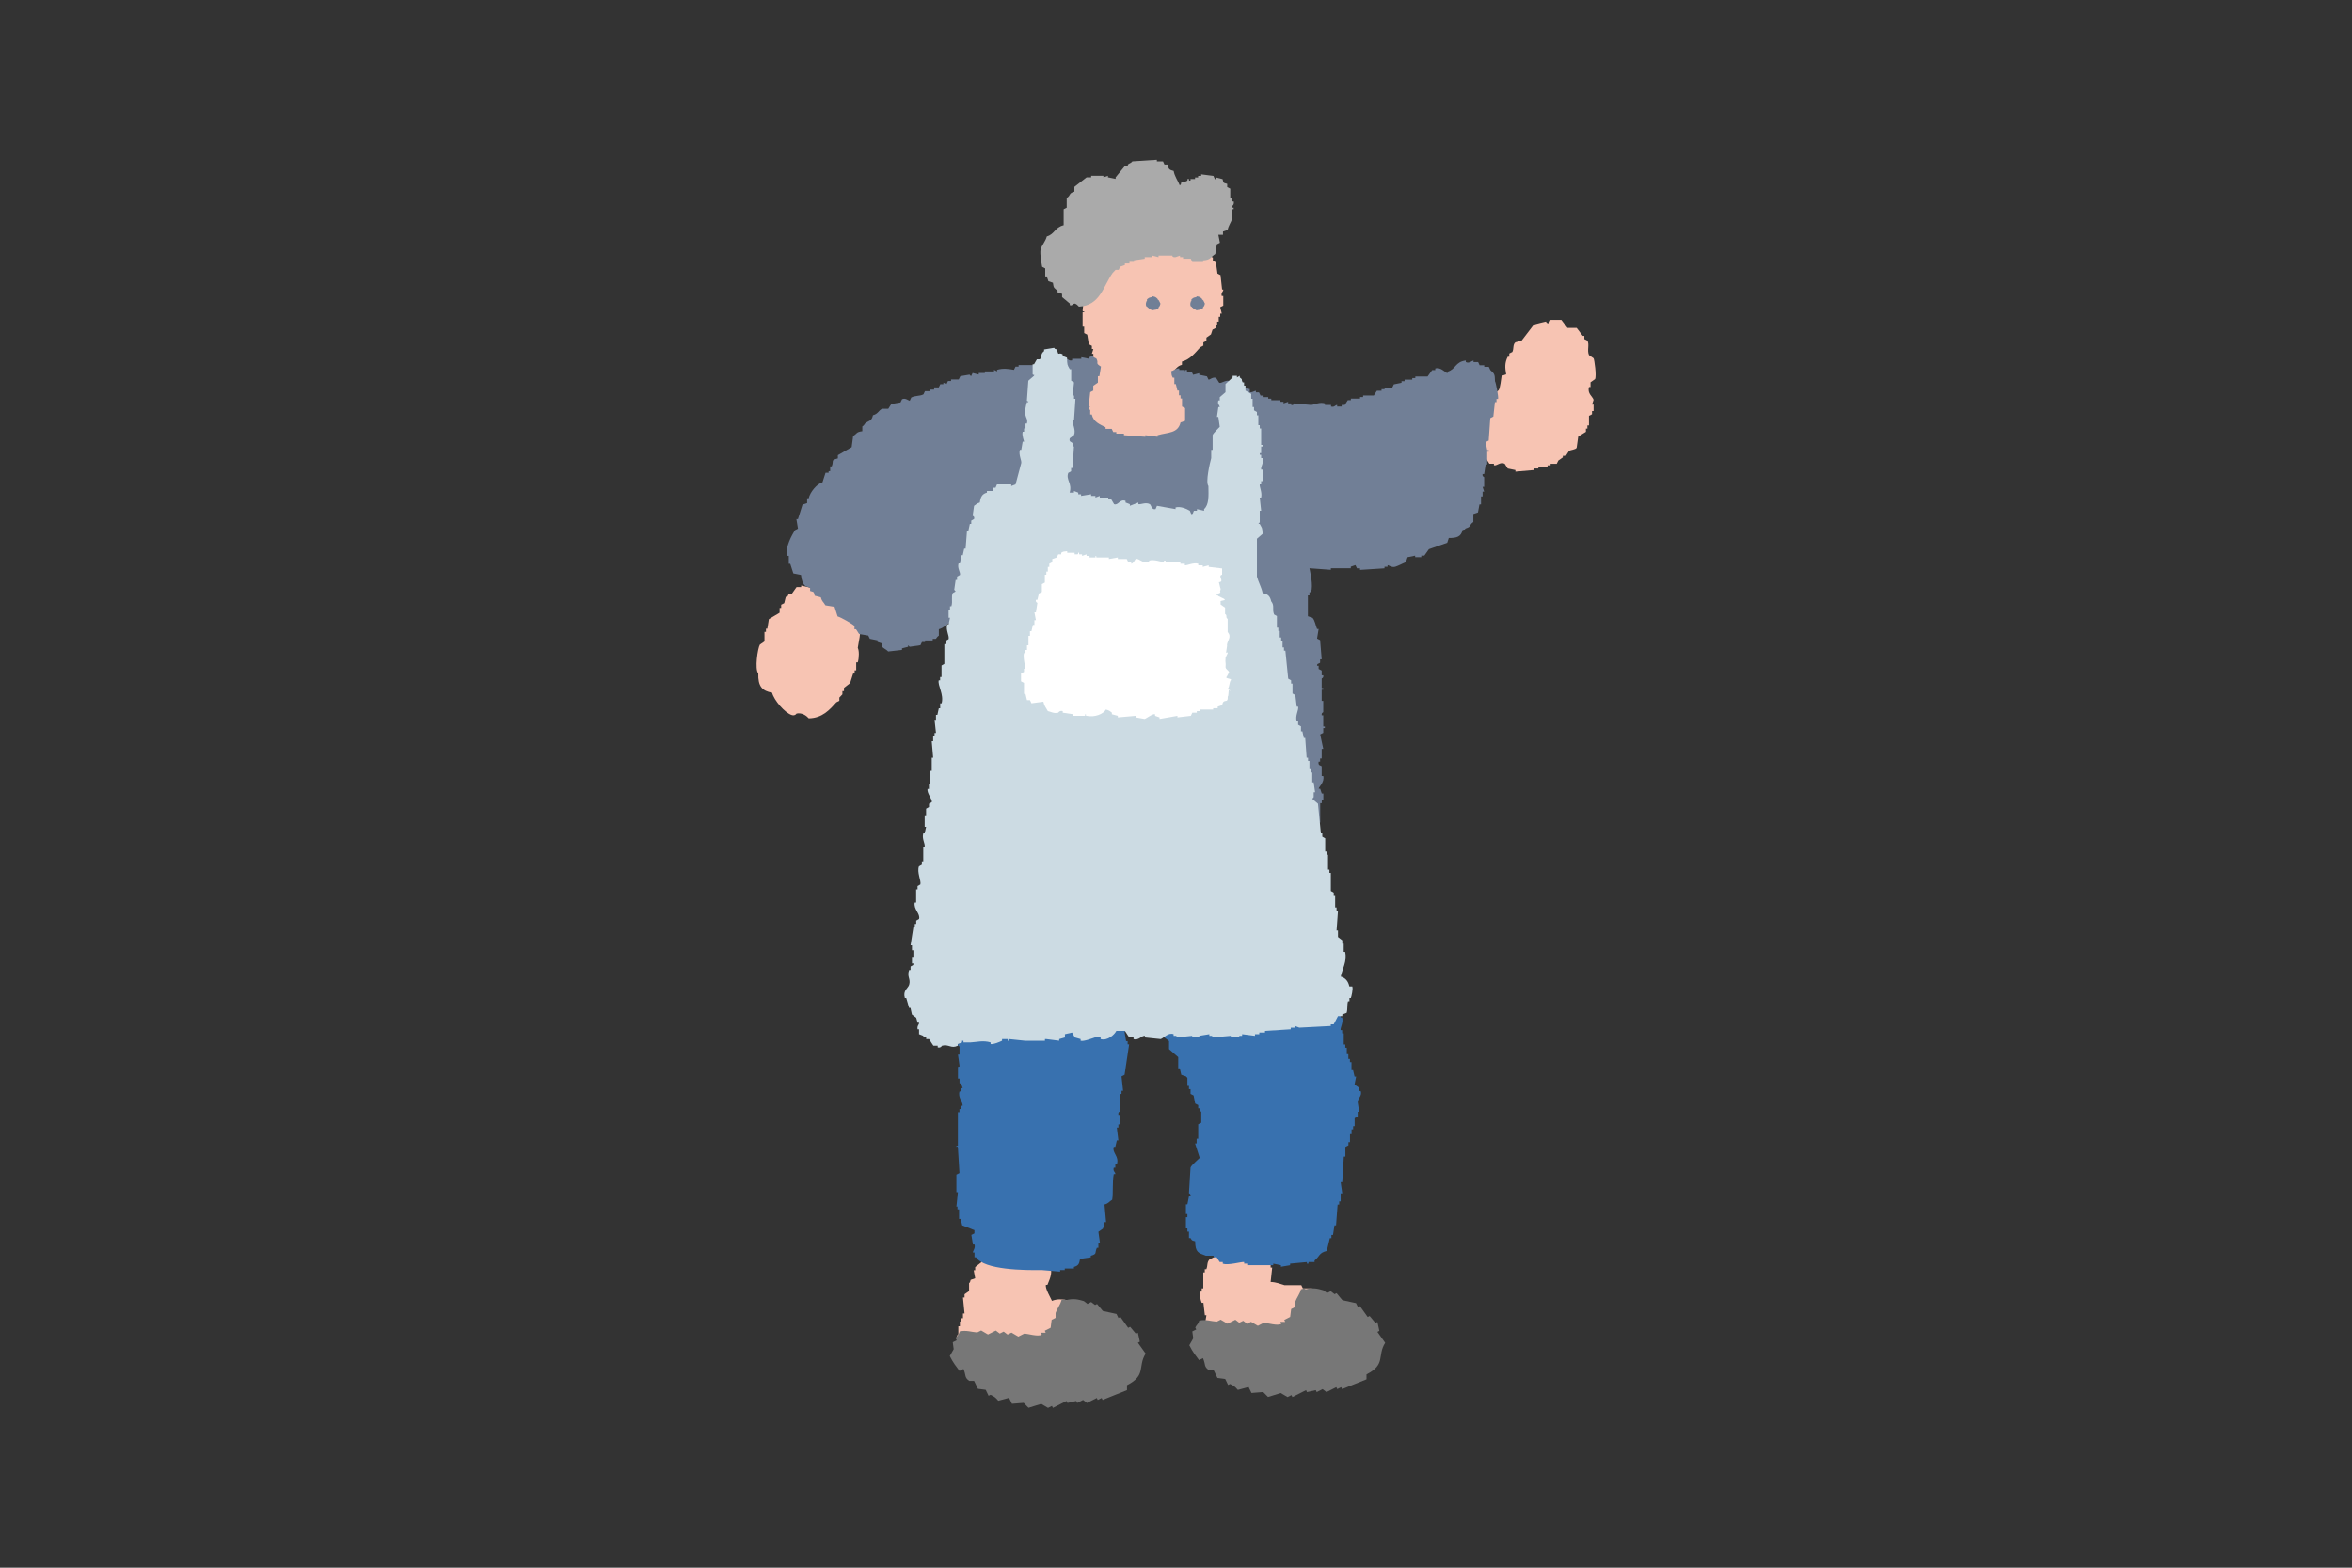 <?xml version="1.0" encoding="UTF-8"?>
<svg id="_レイヤー_1" xmlns="http://www.w3.org/2000/svg" width="300" height="200" version="1.1" viewBox="0 0 300 200">
  <rect x="0" y="0" width="300" height="200" fill="#333333" stroke="none"/>
  <!-- Generator: Adobe Illustrator 29.1.0, SVG Export Plug-In . SVG Version: 2.1.0 Build 142)  -->
  <defs>
    <style>
      .st0 {
        fill: #3871af;
      }

      .st0, .st1, .st2, .st3, .st4, .st5, .st6 {
        fill-rule: evenodd;
      }

      .st1 {
        fill: #f7c4b3;
      }

      .st2 {
        fill: #fff;
      }

      .st3 {
        fill: #aaa;
      }

      .st4 {
        fill: #717f96;
      }

      .st5 {
        fill: #ccdbe3;
      }

      .st6 {
        fill: #777;
      }
    </style>
  </defs>
  <g>
    <path class="st1" d="M153.49,166.16c.07.54.13,1.09.19,1.63h.2c-.07.41-.13.82-.2,1.22h-.19c.07.41.13.82.19,1.23h-.19c-.1.26-.34,1.01-.2,1.43h.2v.41c.19.14.39.27.58.41v.61h.2c.12.31.09.56.2.82.61.13.87.35,1.56.41.12.5.21.45.39.82.43.08,1.21.3,1.56.41h1.76c.07.14.13.27.2.41h1.56v-.2h.39v-.2c.24-.02,1.13.73,1.95.41v-.2h.39c.06-.14.13-.27.19-.41.59.1,1.25.57,1.95.2.13-.2.26-.41.39-.61h.98v-.2h.39c.13-.2.26-.41.39-.61.85-.2,1.69-.41,2.54-.61v-.2c.13-.07.26-.14.39-.2v-.61c.19-.28.48,0,.78-.2v-.2c.19-.14.39-.27.59-.41v-.41h.2c-.13-.82-.26-1.63-.39-2.45-.2-.14-.39-.27-.59-.41v-1.43h-.2c-.14-.21-.63-1.11-.78-1.23h-.39c-.07-.14-.13-.27-.2-.41-.72-.07-1.43-.14-2.15-.2-.07-.14-.13-.27-.19-.41h-.39v-.2h-.39v-.2h-1.17c-.07-.14-.13-.27-.2-.41h-2.15c-.5-.15-1.04-.39-1.76-.41.07-.61.13-1.22.2-1.84h-.2v-.41h-.2v-.61h-.19c-.39-.77-.55-.69-.59-1.84-.19-.07-.39-.14-.58-.2-.17-.7-1.19-1.84-2.34-1.43v.2h-.39v.2h-.39c-.07.14-.13.27-.2.41-.72.33-1.21-.19-1.76.41-1.12.78-.17,1.33-.39,1.84-.26.14-.52.27-.78.41-.35.39-.19.75-.39,1.23h-.2v.41h-.19v2.04h-.2v.41h-.2c-.13.42.09,1.18.2,1.43h.2Z"/>
    <path class="st1" d="M130.67,176.16c.4.24.91.66,1.37.82,1.36.46,2.16-.62,2.93-.82.42-.11.58.2.58.2.74.19,1.65-.08,1.95-.41.72-.19,1.04-.85,1.17-1.63,1.24-.14,1.66-.93,2.54-1.43.09-.44.12-.58.39-.82v-2.45c-.45-.34-.91-.68-1.37-1.02-.42-.47-.12-.69-.78-1.22v-.2c-.52-.07-1.04-.14-1.56-.2-.07-.14-.13-.27-.2-.41-.83-.55-2.29-1.11-3.51-.61-.16-.38-.88-1.56-.78-2.04h.2c.18-.5.69-1.4.39-2.25h-.2v-.41c-.2-.14-.39-.27-.58-.41-.07-.48-.13-.95-.2-1.43h-.2c-.07-.14-.13-.27-.2-.41h-.39c-.25-.22,0-.5-.2-.82h-.2c-.13-.2-.26-.41-.39-.61h-.39v-.2c-.87.03-1.13.15-1.76.41v.2c-.3.08-.39-.2-.39-.2-.33.07-.65.14-.98.2v.2h-.39c-.07.2-.13.41-.2.61-.19.23-1.36.93-1.76,1.02-.07.2-.13.41-.2.61h-.19v.61c-.26.2-.52.41-.78.61v.41h-.19c.07.34.13.68.19,1.02-.19.07-.39.14-.58.2-.08.43-.19.39-.2.41v1.02c-.19.14-.39.27-.58.41v.41h-.2c.07.68.13,1.36.2,2.04h-.2v.61h-.19v.41h-.2v.61h-.2v1.02s-.31.17-.2.61c.06.23,1.25,2.77,1.37,2.86.26.07.52.14.78.2v.2h.78c.32.41.65.82.97,1.23h.39c.07.14.13.27.2.41h.78c.07.14.13.27.2.41h.39v.2h.39v.2c1.09.42,1.99-.72,2.34-.61v.2Z"/>
    <path class="st0" d="M122.13,153.88v.41h.2v1.22h.2c.07.27.13.54.2.82.52.2,1.04.41,1.56.61v.41c-.13.07-.26.14-.39.2.07.41.13.82.2,1.22h.2c.15.48-.23.8-.2,1.02h.2v.61h.19c1.06,1.63,6.22,1.66,8.39,1.63.78.07,1.56.14,2.34.2v-.2h.59v-.2h1.17v-.2c.59-.17.67-.38.78-1.02.46-.07.91-.14,1.37-.2v-.2c.87-.26.45-.32.78-1.02h.19v-.61h.2c-.07-.48-.13-.95-.2-1.43.2-.14.39-.27.59-.41.06-.27.13-.54.19-.82h.2c-.07-.75-.13-1.5-.2-2.25.55-.15.56-.36.98-.61.15-.85,0-2.24.2-3.27h.2c.03-.26-.34-.34-.2-.82h.2v-.41h.19c.35-1.07-.62-1.42-.39-2.25h.2c.07-.27.13-.54.19-.82h.2c-.07-.54-.13-1.09-.2-1.63h.2v-.41h.2v-1.22h-.2c-.06-.42.2-.41.2-.41v-2.25h.2v-.41h.2c-.07-.61-.13-1.23-.2-1.84.13-.07.26-.14.39-.2.2-1.29.39-2.59.58-3.88h-.19v-.41h-.2c-.07-.41-.13-.82-.2-1.22.47-.13.43-.22.78-.41.12-.35.03-1.48.2-1.84.26-.2.52-.41.78-.61v-.41h.2c.27-.66-.12-.74.39-1.22v-.2h.2v.2c.2.14.39.27.58.41v1.02h.2v.41c.13.07.26.14.39.2v.41h.19v.41h.2v.61h.2c.07.2.13.41.2.61.13.07.26.14.39.2v.82c.26.2.52.41.78.61v1.02c.39.34.78.68,1.17,1.02v1.43h.2c.06.27.13.54.19.82.2.07.39.14.59.2l.19.2v1.02h.2v.41h.2v.61c.13.07.26.14.39.2.07.34.13.68.2,1.02.13.07.26.14.39.2v.41h.2v.41h.19v1.43c-.13.07-.26.14-.39.2v1.84h-.2v.61h-.2c.2.61.39,1.23.59,1.84-.01.04-1.06.92-1.17,1.23-.07,1.09-.13,2.18-.2,3.27,0,.04.27.07.2.41h-.2c-.07.34-.13.68-.2,1.02h-.19v1.23h.19v.41h-.19v1.43h.19v.41h.2v.82h.2c.22.34.12.28.59.41.02,1.41.38,1.48,1.37,1.84h.98v.2h.39c.13.2.26.41.39.61h.39v.2c.65.27,2.47-.28,2.73-.2v.2h.39v.2h3.32v-.2c.33.07.65.14.98.2v.2c.39-.07.78-.14,1.17-.2v-.2c.72-.07,1.43-.14,2.15-.2v.2h.19v-.2h.78v-.2c.66-.51.54-.98,1.56-1.22.13-.54.26-1.09.39-1.63h.2v-.41h.2c.06-.41.13-.82.19-1.22h.2c.07-.88.13-1.77.2-2.65h.2v-.41h.19v-1.02h.2c-.07-.48-.13-.95-.2-1.43h.2c.07-1.09.13-2.18.2-3.27h.2v-1.23c.13-.07.26-.14.39-.2v-.41h.2v-1.02h.2v-.61h.2v-.41h.19v-1.02c.13-.07.26-.14.39-.2v-.61h.19c-.06-.41-.13-.82-.19-1.22.03-.57.58-.77.39-1.43h-.2v-.41c-.19-.14-.39-.27-.59-.41.07-.34.13-.68.2-1.02h-.2c-.07-.27-.13-.54-.19-.82h-.2v-1.02h-.2v-.41h-.2v-.61h-.2v-.82h-.19v-.41h-.2v-1.43h-.2v-.41h-.2c-.06-.3.39-1.01.2-1.63h-.2v-.41h-.19c-.08-.35.18-.36.19-.41v-1.43h-.19c-.07-.46.38-.77.19-1.43h-.19v-.82h-.2v-1.22h-.2c-.13-.32-.32-1.1-.2-1.63h.2c.1-.46-.43-2.19-.58-2.45-.2-.14-.39-.27-.58-.41-.1-.39.12-.28.19-.41.04-1.23-.05-1.82-.98-2.04.23-1.19.24-2.96-.97-3.27.07-.41.13-.82.2-1.22h-.2c-.07-.27-.13-.54-.2-.82-.89-.26-.63-.71-1.17-1.23v-.2h-.39v-1.63c-.21-.18-.05.04-.2-.2v-.2c-.2-.14-.39-.27-.59-.41v-.61c-.13-.07-.26-.14-.39-.2-.58-.68-1.17-1.36-1.75-2.04h-.59v.2c-.2.07-.39.14-.58.2-.07-.14-.13-.27-.2-.41h-1.76c-.05.02-.06.38-.39.41-.07-.14-.13-.27-.2-.41h-.39c-.06-.14-.13-.27-.19-.41-.26-.07-.52-.14-.78-.2v-.2h-1.17v-.2h-1.37v-.2h-1.76v-.2c-.26.07-.52.14-.78.2v-.2h-1.56v.2h-.58v.2h-.2v-.2h-1.17v-.2c-.26-.07-.52-.14-.78-.2v-.2h-.98v-.2h-.78v-.2c-1.15-.34-1.41.91-2.34.61v-.2h-.39c-.13-.2-.26-.41-.39-.61-.39-.07-.78-.14-1.17-.2v-.2h-.59v-.2h-1.56v.2c-.19.07-.39.14-.58.2v-.2h-.39c-.06-.14-.13-.27-.19-.41h-.58v-.2c-.39.14-.78.27-1.17.41v-.2c-.51-.2-1.3-.7-2.15-.41v.2c-.26.07-.52.14-.78.2-.13-.2-.26-.41-.39-.61h-.39v-.2c-.99-.37-1.45.77-1.95.61v-.2c-.32-.19-.87-.7-1.17-.82-.46-.17-1.03.22-1.17.2v-.2h-.39v-.2c-1.01-.31-1.81,1.19-2.73.41h-1.37c-.07.14-.13.27-.2.41-.61.57-1.35,1.06-1.56,2.04-.53.58-.04,1.58.39,1.84-.25.41-.8.57-.98,1.02v1.02h-.2c-.02.24.54.99.39,1.43-.13.07-.26.14-.39.2v1.43h.2v.41c.13.24.56.09.39.82h-.2v.61h-.2c.07.68.13,1.36.2,2.04h-.2v1.63h.2v.41h.2c-.07,1.02-.13,2.04-.2,3.06h.2v.41c.12.23.57.11.39.82h-.2v.41h-.19c-.28.87.38,1.42.39,1.84h-.2v.41h-.19v.61h-.2c.07.34.13.68.2,1.02h-.2v.61h-.2v1.02h.2c-.07.27-.13.54-.2.82-.03.63.03.99.2,1.43h.2c.09.31-.2.41-.2.41v.2h.2v.82h.19c.08.2.36,1.26.2,1.63-.2.14-.39.27-.58.41-.07.34-.13.68-.2,1.02h-.2c-.07.34.19.36.2.41v1.02h-.2c.07.48.13.95.2,1.43-.03.29-.12-.07-.2.2v1.43h.2v.61h.2c.07.2.13.41.2.61h-.2v.41h-.2c-.24.83.46,1.34.39,1.84h-.2v.41h-.2v.41h-.2v4.29h-.19c-.03.29.14-.08.19.2.07,1.09.13,2.18.2,3.27-.13.07-.26.14-.39.2v2.25h.19c-.06.61-.13,1.22-.19,1.84h.19Z"/>
    <path class="st1" d="M191.53,47.95c-.06.36-.18,1.6-.39,1.84-.23.25-.97.54-1.37.61-.12.6-.24.69-.58,1.02v.2c-.2.07-.39.14-.58.2v.41c-.2.14-.39.27-.59.41v1.43c.23.73.96.91.2,1.63v1.63c.13.07.26.14.39.2v.41c.32.2.65.41.97.61.13.2.26.41.39.61h.58v.2c.41.09.79-.48,1.37-.2.13.2.26.41.39.61.32.07.65.14.98.2v.2c.78-.07,1.56-.14,2.34-.2v-.2h.59v-.2h1.17v-.2h.39v-.2h.78c.07-.14.13-.27.2-.41.2-.14.39-.27.58-.41v-.2h.39c.13-.2.26-.41.39-.61.24-.17.82-.16.98-.41.07-.48.13-.95.2-1.43.33-.2.65-.41.98-.61v-.41h.19v-.41h.2v-1.22c.13-.07.26-.14.39-.2v-.41h.2v-.82h-.2c.07-.2.13-.41.2-.61-.13-.44-.82-.79-.59-1.63h.2v-.61c.2-.14.39-.27.58-.41.2-.43-.09-2.48-.19-2.65-.2-.14-.39-.27-.59-.41-.27-.61.09-1.35-.2-1.84-.13-.07-.26-.14-.39-.2v-.41h-.2c-.26-.34-.52-.68-.78-1.02h-1.17c-.26-.34-.52-.68-.78-1.02h-1.37c-.07.14-.13.27-.2.41-.3.1-.39-.2-.39-.2-.06,0-1.44.34-1.56.41-.52.68-1.04,1.36-1.56,2.04-.26.07-.52.14-.78.2-.36.29-.18.81-.39,1.23-.13.07-.26.14-.39.2v.41h-.2c-.4.79-.35,1.4-.2,2.25-.2.07-.39.14-.58.2Z"/>
    <path class="st1" d="M97.9,80.2h-.2v.41h-.19v1.22c-.2.14-.39.27-.59.41-.27.46-.68,3.12-.2,3.68-.05,1.65.51,2.23,1.76,2.45.24.95,1.63,2.6,2.54,2.86.4.11.58-.2.58-.2.7-.15,1.28.29,1.56.61,1.73-.03,2.65-1.08,3.51-2.04.13-.07.26-.14.39-.2v-.41l.39-.41v-.41h.2v-.41c.26-.2.52-.41.78-.61.13-.41.26-.82.39-1.22h.19v-.41h.2v-1.02h.2c.18-.6.18-1.53,0-1.84.05-.53.49-2.03.2-2.86h-.2v-.41c-.2-.14-.39-.27-.58-.41v-.2c-.2-.07-.39-.14-.59-.2-.07-.61-.13-1.22-.19-1.84h-.2c-.2-.27-.39-.54-.58-.82-.39-.07-.78-.14-1.17-.2-.07-.2-.13-.41-.2-.61-.32-.07-.65-.14-.98-.2v-.2c-.28-.01.08.15-.19.2h-.78v.2c-.59-.14-1.17-.27-1.76-.41v.2h-.59c-.19.27-.39.54-.58.82h-.39c-.07.14-.13.27-.2.41h-.2c-.07.27-.13.54-.2.82-.13.07-.26.14-.39.2v.41h-.2v.61c-.45.27-.91.54-1.37.82-.07.41-.13.82-.2,1.23Z"/>
    <path class="st4" d="M119.15,49.5v.2h-.59v.2h-.58c-.07.14-.13.27-.19.41-.47.25-1.11.14-1.56.41-.06.14-.13.27-.19.41-.21-.04-.55-.4-.98-.2-.07.14-.13.27-.2.41-.39.07-.78.14-1.17.2-.13.2-.26.41-.39.61h-.78c-.49.23-.5.65-1.17.82-.19.78-.43.63-.97,1.02-.13.1-.13.27-.39.41v.61c-.82.11-.63.29-1.17.61-.06.48-.13.95-.19,1.43-.58.34-1.17.68-1.76,1.02v.41c-.98.26-.47.27-.78,1.02h-.2v.61h-.2v.2h-.39c-.13.41-.26.82-.39,1.22-.72.19-1.59,1.27-1.76,2.04h-.2v.61c-.2.07-.39.14-.59.2-.19.61-.39,1.22-.58,1.84h-.2c.07.41.13.82.2,1.22-.13.07-.26.14-.39.2-.34.57-1.28,2.14-.98,3.27h.2v1.02h.19c.13.41.26.82.39,1.22.33.07.65.14.98.2.07.65.21,1.12.58,1.43.2.07.39.14.58.2v.41c.53.16.44.05.59.61.26.07.52.14.78.2.15.58.35.59.58,1.02.39.07.78.14,1.17.2.13.41.26.82.39,1.22.4.09,1.96.99,2.15,1.22v.41h.2c.13.2.26.41.39.61.39.07.78.14,1.17.2.07.14.13.27.2.41.33.07.65.14.98.2v.2c.19.07.39.14.58.2v.41c.16.21.58.36.78.61.58-.07,1.17-.14,1.76-.2v-.2c.26-.07.52-.14.78-.2v-.2l.2.2c.45-.07.91-.14,1.37-.2.07-.14.13-.27.2-.41h.39v-.2h.98v-.2h.39c.09-.06.17-.29.39-.41v-.82c.62-.17.87-.54,1.37-.82.21-.52.37-.87.39-1.63.39-.12.17.03.39-.2h.2v-.61h.2c.07-.27.13-.54.2-.82h.2v-.61h.19c-.07-.34-.13-.68-.19-1.02.19-.07.39-.14.58-.2.14-.53.31-.66.58-1.02h.2v-.41l.39-.41v-.41h.2v-.41c.13-.07.26-.14.39-.2v-.41c.19-.14.39-.27.58-.41v-1.02h.2c.07-.2.13-.41.19-.61.46-.14.91-.27,1.37-.41v1.23c-.13.07-.26.14-.39.2v.41h-.2c-.21.55.04.99-.19,1.43-.13.07-.26.14-.39.2v2.25c-.13.07-.26.14-.39.2v.41h-.2c-.07.68-.13,1.36-.2,2.04h-.2v.41h-.19c.06.61.13,1.22.19,1.84-.19.14-.39.27-.58.41v.41h-.2c-.3.86.34,1.52.39,2.04h-.2v.41h-.2v.61c-.26.2-.52.41-.78.61v1.84c-.07.2-.13.41-.2.61h-.19c-.21.64.27,1.27.19,1.63h-.19v.61c-.13.07-.26.14-.39.2v.41h-.19c-.07.68-.13,1.36-.2,2.04h-.2c-.2,1.7-.39,3.4-.59,5.1h.19c.07.27.13.54.2.82.2.14.39.27.59.41v.61h.19v.41h.2v.41c.26.2.52.41.78.61.07.27.13.54.2.82.2.14.39.27.59.41.26.34.52.68.78,1.02.52.36,2.25.61,3.12.61.26,1,.87.87,1.76,1.22v.2h.98v.2h.39v.2h1.37v.2h.39v.2c.27.1,1.17-.2,1.17-.2v.2c.2.07.39.14.59.2.07.14.13.27.2.41h2.15c.07-.14.13-.27.2-.41.33.06.28.35.39.41h.39v.2h.98c.07.14.13.27.2.41h.58v.2h1.76c.3.09,1.67.57,2.15.41v-.2c.33-.07.65-.14.98-.2v.2c.26.07.52.14.78.2v.2h1.17v.2h.58v.2h.98v.2h1.17v.2c.46-.07.91-.14,1.37-.2v.2h2.15v.2h.39v.2h1.95v-.2c.26-.07.52-.14.78-.2v.2h1.56v.2h.58v.2h.78v.2c1.02.32,1.81-.67,2.15-.61v.2h.39v.2c1.17.07,2.34.14,3.51.2.2-.25.62-.4.78-.61.07-.2.13-.41.2-.61h.59c.13-.2.26-.41.39-.61h.2v-.61c.13-.07.26-.14.39-.2v-.41c.13-.07.26-.14.39-.2v-2.45h.2v-.41h.2v-.82h-.2c-.07-.2-.13-.41-.2-.61h-.19c-.05-.18.78-.82.58-1.63h-.2v-1.22c-.07-.18-.5-.02-.39-.61h.19v-.41h.2v-1.22h.2c-.13-.61-.26-1.22-.39-1.84.13-.07.26-.14.39-.2v-.61h.2v-.2h-.2v-1.43h-.2c-.05-.34.18-.35.2-.41v-1.43h-.2v-1.43h.2v-.2h-.2v-1.22c.01-.05.27-.06.2-.41h-.2v-.61c-.13-.07-.26-.14-.39-.2v-.41h-.2c-.05-.32.32-.26.39-.41v-.41h.2c-.07-.82-.13-1.63-.2-2.45-.13-.07-.26-.14-.39-.2.07-.41.13-.82.2-1.22h-.2c-.18-.43-.29-1.16-.59-1.43-.19-.07-.39-.14-.58-.2v-2.65h.2v-.41h.2c.3-.9-.09-2.43-.2-3.06.91.07,1.82.14,2.73.2v-.2h2.54v-.2c.2-.07.39-.14.59-.2.07.14.13.27.2.41h.39v.2c1.04-.07,2.08-.14,3.12-.2v-.2h.39v-.2c.11-.02.54.34.98.2.39-.12,1-.44,1.37-.61.07-.2.13-.41.2-.61.32-.07.65-.14.97-.2v.2h.78v-.2h.39c.2-.27.39-.54.58-.82.78-.27,1.56-.54,2.34-.82.07-.2.13-.41.2-.61,1.02.01,1.56-.16,1.76-1.02.39-.12.17.03.39-.2.79-.24.39-.41.98-.82v-1.02c.2-.07.39-.14.59-.2.06-.34.13-.68.19-1.02h.2v-1.02h.2v-.61h.2c-.07-.2-.13-.41-.2-.61h.2v-1.23c-.01-.06-.27-.06-.2-.41h.2c.07-.41.13-.82.19-1.22h.2v-1.63h.2v-.2h-.2c-.07-.34-.13-.68-.2-1.02.13-.07.26-.14.39-.2.07-.95.13-1.91.2-2.86.13-.07.26-.14.39-.2.07-.61.13-1.22.2-1.84h.2v-.41h.2c.08-.25-.28-2.12-.39-2.25-.01-1-.12-.97-.59-1.43-.07-.14-.13-.27-.2-.41h-.58v-.2h-.59c-.07-.14-.13-.27-.19-.41h-.59v-.2c-.19.03-.57.42-.98.2v-.2c-1.39.17-1.25,1.12-2.34,1.43v.2c-.35-.17-.93-.83-1.56-.61v.2h-.39c-.2.27-.39.54-.59.82h-1.56v.2h-.39v.2h-.98v.2h-.39v.2c-.33.07-.65.14-.98.2-.07.14-.13.27-.2.41h-.98v.2h-.39v.2h-.59c-.13.2-.26.41-.39.61h-1.37v.2h-.39v.2h-1.17v.2h-.39c-.13.2-.26.41-.39.61h-.39v.2h-.58v-.2c-.27,0-.32.33-.78.2v-.2h-.78v-.2c-.68-.21-1.29.16-1.76.2-.72-.07-1.43-.14-2.15-.2-.04,0-.06.29-.39.2v-.2h-.39v-.2c-.19.07-.39.14-.59.2v-.2h-.39v-.2h-1.17v-.2h-.39v-.2h-.59v-.2h-.39c-.07-.14-.13-.27-.2-.41h-.39v-.2c-.27.03-.33.19-.78.2v-.41c-.32-.07-.65-.14-.97-.2v-.2h-.98v-.2h-.39c-.07-.14-.13-.27-.19-.41-.53-.24-1.08.32-1.37.2-.13-.2-.26-.41-.39-.61-.42-.2-.82.26-.98.2-.07-.14-.13-.27-.2-.41-.32-.07-.65-.14-.98-.2v-.2c-.26.07-.52.14-.78.2-.07-.14-.13-.27-.19-.41h-.59v-.2h-.2c-.27.05.07.29-.19.2v-.2h-.59v-.2h-.19c-.2.07-.39.14-.59.2v-.2h-.39v-.2h-.78c-.07-.14-.13-.27-.2-.41-.52.07-1.04.14-1.56.2-.04,0-.07-.29-.39-.2v.2h-.58v.2c-.2.07-.39.14-.59.2v-.2c-.59-.19-.85-.33-1.37-.61v-.2c-.98-.2-1.95-.41-2.93-.61v.2h-.39v.2c-.33-.07-.65-.14-.98-.2v-.2c-.2.07-.39.14-.58.2v.2c-.33-.07-.65-.14-.98-.2v.2h-1.17v.2c-.44.12-.56-.26-.78-.2v.2h-.39v.2c-.7.19-.77-.56-1.37-.41v.2h-.39v.2c-.39-.07-.78-.14-1.17-.2-.07.14-.13.27-.19.41h-.39v.2h-2.15v.2h-.39c-.07.14-.13.27-.2.41-.62-.11-1.37-.24-2.15,0v.2c-.13-.07-.26-.14-.39-.2v.2h-1.17v.2h-.78v.2c-.26-.07-.52-.14-.78-.2-.07.14-.13.27-.2.41l-.2-.2c-.39.07-.78.14-1.17.2-.07.14-.13.27-.2.41h-.98v.2h-.39c-.07.14-.13.27-.2.41-.13-.07-.26-.14-.39-.2v.2h-.39c-.07.14-.13.27-.2.41h-.59Z"/>
    <path class="st1" d="M155.88,36.94c-.07-.61-.13-1.22-.2-1.84-.13-.07-.26-.14-.39-.2-.07-.48-.13-.95-.2-1.43-.13-.07-.26-.14-.39-.2v-.41c-.13-.07-.26-.14-.39-.2v-.41h-.2c-.28-.36-.45-.49-.59-1.02-.67-.19-.5-.43-1.17-.61v-.41c-.2-.07-.39-.14-.59-.2v-.2h-.39v-.2c-.33-.07-.65-.14-.98-.2v-.2h-.78v-.2c-.74-.17-.63.35-.78.41-.46.19-.74-.19-.98-.2v.2h-.39c-.07.14-.13.27-.2.41-.42.18-.54-.19-.78-.2v.2c-.55.21-.91.35-1.56.41v.41c-1.58.31-4.39,2.29-4.68,3.88h-.58c-.16.64-.57.93-.78,1.43-.07.41-.13.82-.2,1.22h-.2v.41h-.19c-.07.68-.13,1.36-.2,2.04.05.28.21-.08.2.2h-.2v1.84h.2v.82c.13.07.26.14.39.2.07.41.13.82.2,1.23.13.07.26.14.39.2v.41h.19c-.07.2-.13.41-.19.61h.19v.41c.13.07.26.14.39.2.35.66-.22.52.58,1.02-.07.41-.13.82-.2,1.22h-.19v.82c-.2.14-.39.27-.59.41v.61c-.13.07-.26.14-.39.2-.07.61-.13,1.23-.2,1.84h.2l-.2.2v.2h.2v.61h.2c.23.96.98,1.23,1.76,1.63v.2h.78c.07.14.13.27.2.41h.39v.2h.97v.2c.91.07,1.82.14,2.73.2v-.2c.52.07,1.04.14,1.56.2v-.2c1.35-.39,2.59-.21,2.93-1.63.19-.07.39-.14.58-.2v-1.63c-.13-.07-.26-.14-.39-.2v-1.02h-.19v-.41h-.2v-.61h-.2c-.07-.27-.13-.54-.2-.82h-.19v-.82h-.2c-.16-.29-.15-.35-.2-.82.75-.22.61-.61,1.37-.82v-.41c1.04-.27,1.7-1.13,2.34-1.84.13-.07.26-.14.39-.2v-.41c.13-.07.26-.14.39-.2v-.41c.19-.14.39-.27.58-.41.07-.2.13-.41.2-.61.13-.07.26-.14.39-.2v-.41h.2v-.41h.2v-.61h.19v-.41h.2c-.07-.27-.13-.54-.2-.82.13-.07.26-.14.39-.2v-1.23h-.2c-.11-.48.23-.55.2-.82h-.2Z"/>
    <path class="st3" d="M157.31,25.7h-.19v-.41h-.2v-1.22c-.13-.07-.26-.14-.39-.2v-.41c-.53-.16-.44-.05-.59-.61-.26-.07-.52-.14-.78-.2-.26.06.06.31-.2.2-.06-.14-.13-.27-.19-.41-.52-.07-1.04-.14-1.56-.2v.2h-.39v.2h-.39v.2h-.58v.2h-.19v-.2h-.2v.2c-.28.16-.33.15-.78.2-.12.41.03.18-.2.41-.27-.66-.64-1.11-.78-1.84-.56-.15-.65-.22-.78-.82h-.39c-.07-.14-.13-.27-.19-.41h-.78v-.2c-1.04.07-2.08.14-3.12.2-.21.26-.34.21-.58.41v.2h-.39c-.39.48-.78.95-1.17,1.43v.2c-.33-.07-.65-.14-.98-.2v-.2c-.2.07-.39.14-.58.2v-.2h-1.56v.2h-.58c-.52.41-1.04.82-1.56,1.22v.61c-.79.24-.39.41-.98.82v1.22c-.13.07-.26.14-.39.2v2.04c-1.14.28-1.15,1.15-2.15,1.43-.16.63-.6,1.06-.78,1.63-.16.51.19,2.25.19,2.25.13.07.26.14.39.2v1.02h.2c.07.2.13.41.2.61.19.07.39.14.58.2.09.76.19.65.59,1.02v.2c.2.07.39.14.58.2v.41c.33.27.65.54.98.82v.2c.49.23.39-.67,1.17.2,2.7-.14,3.09-2.58,4.29-4.29l.39-.41h.39c.07-.14.13-.27.2-.41.2-.07.39-.14.59-.2v-.2h.58v-.2h.58v-.2c.46-.07.91-.14,1.37-.2v-.2h.98v-.2c.26.07.52.14.78.2v-.2h1.76s-.04.23.39.2c.19-.07.39-.14.59-.2v.2h.39v.2h.98c.07.14.13.27.2.41h1.37v-.2c1.01-.06.95-.43,1.56-.82.07-.41.13-.82.2-1.23.13-.07.26-.14.39-.2-.07-.34-.13-.68-.2-1.02h.59v-.41c.2-.07.39-.14.59-.2.12-.57.44-.98.58-1.43v-1.22h.19v-.2h-.19v-.2s.31-.2.19-.61Z"/>
    <path class="st5" d="M172.11,125.85c-.14-.67-.5-1.1-1.09-1.26.15-.89.84-1.96.55-3.15h-.18v-1.05h-.18v-.42c-.18-.14-.36-.28-.55-.42v-.84h-.18c.06-.84.12-1.68.18-2.52h-.18v-.42h-.18v-1.47h-.18v-.42c-.12-.07-.24-.14-.37-.21v-2.31h-.18v-.42h-.18v-1.89h-.18v-.42h-.18v-1.68c-.12-.07-.24-.14-.37-.21v-.42h-.18c-.12-1.26-.24-2.52-.37-3.78-.24-.21-.49-.42-.73-.63l.18-.21v-.63h.18l-.18-1.26h-.18v-1.26h-.18v-.42h-.18v-1.05h-.18v-.42h-.18c-.06-.84-.12-1.68-.18-2.52h-.18c-.06-.28-.12-.56-.18-.84h-.18v-.63c-.12-.07-.24-.14-.36-.21v-.42h-.18c-.24-.72.27-1.42.18-1.89h-.18c-.06-.49-.12-.98-.18-1.47-.12-.07-.24-.14-.36-.21v-1.26h-.18v-.42c-.12-.07-.24-.14-.37-.21-.12-1.19-.24-2.38-.36-3.57h-.18v-.42h-.18v-.84h-.18v-.42h-.18v-.84h-.18v-.42h-.18v-1.47c-.12-.07-.24-.14-.36-.21-.28-.71.1-1.11-.37-1.68-.15-.7-.46-.92-1.09-1.05-.16-.77-.54-1.39-.73-2.1v-4.83c.24-.21.49-.42.73-.63-.05-.9-.1-.71-.37-1.26h-.18l.18-.21v-1.47h.18c-.06-.56-.12-1.12-.18-1.68h.18c.15-.67-.24-1.38-.18-1.68h.18v-.42h.18v-1.47h-.18c-.06-.48.37-.8.18-1.47h-.18v-.42h-.18v-.21h.18v-.84h.18v-.21h-.18v-2.1h-.18v-.42h-.18v-1.26h-.18v-.42c-.12-.07-.24-.14-.37-.21v-.42h-.18v-1.05h-.18v-.63c-.24-.14-.49-.28-.73-.42v-.63h-.18v-.42h-.18c-.24-.48.08-.29-.37-.63v-.21c-.12.07-.24.14-.36.21v-.21h-.55v.21c-.3.28-.61.56-.91.84v1.05c-.24.21-.49.42-.73.63v.42h-.18c-.15.46.15.58.18.84h-.18c-.06.42-.12.84-.18,1.26h.18c.06.42.12.84.18,1.26,0,.02-.82.79-.91,1.05v1.89h-.18v1.05c-.17.62-.75,3.07-.36,3.57.03,1.33.07,2.37-.55,2.94v.21c-.3-.07-.61-.14-.91-.21v.21h-.37c-.11.06-.1.51-.36.42-.06-.14-.12-.28-.18-.42-.37-.22-1.19-.61-1.82-.42v.21l-2.37-.42c-.06.14-.12.28-.18.42-.5.14-.57-.54-.73-.63-.53-.29-1.14.07-1.46,0v-.21c-.37.14-.73.28-1.09.42v-.21c-.18-.07-.37-.14-.55-.21v-.21c-.73-.28-.93.63-1.46.42-.12-.21-.24-.42-.37-.63h-.37v-.21h-1.09v-.21c-.18.07-.37.14-.55.21v-.21h-.55v-.21c-.43.07-.85.14-1.28.21v-.21h-.36v-.21c-.18-.07-.37-.14-.55-.21v.21h-.55c.36-1.2-.51-1.61-.18-2.52.12-.07.24-.14.37-.21v-.42h.18c.06-.91.12-1.82.18-2.73h-.18v-.42c-.1-.21-.49-.11-.36-.63.18-.14.36-.28.55-.42.27-.69-.25-1.43-.18-1.89h.18c.06-.91.12-1.82.18-2.73h-.18v-.42h-.18c.06-.56.12-1.12.18-1.68-.12-.07-.24-.14-.36-.21v-1.47h-.18c-.32-.56-.33-.51-.36-1.47-.18-.07-.37-.14-.55-.21v-.21c-.58-.36-.5.35-.73-.63-.36-.13-.16.03-.36-.21-.43.07-.85.14-1.28.21v.21c-.53.42-.21.73-.55,1.05h-.37c-.12.21-.24.42-.36.63h-.18v1.26c.06.24.28-.07.18.21-.24.21-.49.42-.73.63-.06.84-.12,1.68-.18,2.52.06.29.24-.08.18.21h-.18c-.13.47-.28.99-.18,1.68.04.27.32.54.18,1.05h-.18v.63h-.18v.42h-.18c-.13.44.19,1.22.18,1.26h-.18c-.06.35-.12.7-.18,1.05h-.18c-.18.65.24,1.35.18,1.68-.24.91-.49,1.82-.73,2.73-.18.07-.36.14-.55.21v-.21h-1.82c-.06.14-.12.28-.18.42h-.37v.42h-.73v.21c-.61.17-.8.53-.91,1.26-.44.13-.4.22-.73.42-.06.42-.12.84-.18,1.26,0,.03.28.08.18.42-.12.07-.24.14-.36.21v.42h-.18c-.06.28-.12.56-.18.84h-.18c-.06.77-.12,1.54-.18,2.31h-.18c-.06.28-.12.56-.18.84h-.18c-.06.35-.12.7-.18,1.05h-.18c-.19.62.28,1.14.18,1.47-.12.07-.24.14-.37.21v.42h-.18c-.06.42-.12.84-.18,1.26l.18.21c-.12.07-.24.14-.36.21-.24.49.02,1.04-.18,1.68h-.18v.42h-.18v1.05h.18c-.06.28-.12.56-.18.84h-.18c-.21.71.3,1.47.18,1.89-.12.07-.24.14-.36.21v.42h-.18v2.52c-.12.07-.24.14-.36.21v1.47h-.18v.42h-.18c-.16.66.69,1.79.37,2.94h-.18v.63h-.18c-.06.28-.12.56-.18.84h-.18v.63h-.18c.06.56.12,1.12.18,1.68h-.18v.42h-.18v.63h-.18l.18,2.1h-.18v1.68h-.18v1.68h-.18v.63h-.18c-.09.58.64,1.33.55,1.68-.12.07-.24.14-.36.21v.42c-.12.07-.24.14-.37.21v.84h-.18v1.47h.18c-.06.28-.12.56-.18.84h-.18c-.2.67.24,1.28.18,1.68h-.18v1.89h-.18v.42c-.12.07-.24.14-.37.21-.29.75.31,1.86.18,2.31-.12.07-.24.14-.36.21v.42h-.18v1.68h-.18c-.17.89.75,1.43.55,2.1-.12.07-.24.14-.36.21v.42h-.18v.42h-.18c-.12.77-.24,1.54-.36,2.31h.18v.63h.18v.84h-.18v.84h.18c.06.32-.29.27-.36.42v.42h-.18c-.32.86.23,1.12,0,1.89-.14.45-.83.72-.55,1.68h.18c.12.42.24.84.36,1.26h.18c.06.28.12.56.18.84.18.14.36.28.55.42.06.21.12.42.18.63h.18c.06.2-.29.39-.18.84h.18v.63c.18.07.37.14.55.21v.21h.36v.21h.37c.18.28.36.56.55.84h.55v.21c.38.12.55-.21.55-.21.88-.23,1.16.42,2.01,0v-.21c.18-.07.37-.14.55-.21v-.21h.18v.21h.91c.74-.03,1.59-.29,2.55,0v.21c.34.08,1.17-.28,1.46-.42v-.21h.73v.21h.18v-.21c.67.07,1.34.14,2.01.21h2.55v-.21h.18c.55.07,1.09.14,1.64.21v-.21c.24-.07.49-.14.73-.21v-.42c.3-.07.61-.14.91-.21.12.21.24.42.36.63.24.07.49.14.73.21v.21c.36.14,1.59-.35,1.82-.42h.73v.21c.88.25,1.75-.55,2.01-1.05h1.09c.18.28.36.56.55.84h.55v.21c.66.22,1.03-.48,1.46-.42v.21c.67.07,1.34.14,2.01.21.42-.15.93-.88,1.64-.63v.21h.36v.21c.67-.07,1.34-.14,2.01-.21v.21h.91v-.21c.43-.07.85-.14,1.28-.21v.21h.36v.21c.79-.07,1.58-.14,2.37-.21v.21h1.09v-.21h.36v-.21c.55.07,1.09.14,1.64.21v-.21h.55v-.21h.73v-.21c1.09-.07,2.19-.14,3.28-.21v-.21h.55v-.21c.18.07.37.14.55.21,1.34-.07,2.67-.14,4.01-.21v-.21h.37c.18-.35.36-.7.55-1.05h.55v-.21c.18-.07.37-.14.55-.21.15-.44.04-1.04.18-1.47h.18v-.42h.18c.06-.13.32-1.18.18-1.47h-.18Z"/>
    <path class="st6" d="M169.3,164.99c-.17-.13-.33-.25-.5-.38-.73-.22-1.34-.36-2.24-.13-.42-.14-.05-.11-.62,0-.13.58-.55,1.08-.75,1.64,0,.21,0,.42,0,.63-.17.08-.33.17-.5.25-.04.34-.08.67-.13,1.01-.25.13-.5.25-.75.38.04.08.08.17.12.25-.21,0-.41,0-.62,0,.04.08.08.17.12.25-.47.31-1.79-.14-2.24-.13-.25.13-.5.25-.75.38-.29-.17-.58-.34-.87-.51-.17.08-.33.17-.5.25-.17-.13-.33-.25-.5-.38-.17.08-.33.17-.5.25-.17-.13-.33-.25-.5-.38-.33.17-.66.33-1,.5-.29-.17-.58-.34-.87-.51-.17.08-.33.17-.5.25-.75-.05-1.38-.32-2.24-.13-.1.46-.31.48-.5.88l.12.25c-.17.08-.33.17-.5.25.04.29.08.59.12.88-.17.29-.33.59-.5.88.45.9.8,1.3,1.24,1.9.17-.08.33-.17.5-.25.38.85.08,1.04.74,1.52.21,0,.41,0,.62,0,.16.34.33.67.49,1.01.33.04.66.09.99.13.12.25.25.51.37.76.08-.04.17-.08.25-.13.47.25.56.26.99.76.46-.12.91-.25,1.37-.37.12.25.25.51.37.76.5-.04,1-.08,1.49-.12.21.21.41.42.62.63.54-.17,1.08-.33,1.62-.5.29.17.58.34.87.51.17-.08.33-.17.5-.25.04.08.08.17.12.25.58-.29,1.16-.59,1.74-.88.04.08.08.17.12.25.37-.08.75-.17,1.12-.25.04.08.08.17.12.25.25-.13.5-.25.75-.38.17.13.33.25.5.38.42-.21.83-.42,1.25-.63.04.08.08.17.12.25.17-.08.33-.17.5-.25.04.08.08.17.12.25,1.04-.42,2.08-.83,3.11-1.25,0-.21,0-.42,0-.63,2.51-1.28,1.33-2.36,2.38-4.03-.33-.46-.66-.93-.99-1.39.08-.04.17-.08.25-.13-.08-.38-.16-.76-.25-1.14-.08.04-.17.08-.25.13-.25-.3-.5-.59-.74-.89-.08.04-.17.08-.25.13-.33-.46-.66-.93-.99-1.39-.08.04-.17.08-.25.13-.08-.17-.16-.34-.25-.51-.58-.13-1.16-.26-1.74-.38-.25-.3-.5-.59-.74-.89-.08.04-.17.08-.25.13-.17-.13-.33-.25-.5-.38-.17.08-.33.17-.5.25Z"/>
    <path class="st6" d="M138.75,166.37c-.17-.13-.33-.25-.5-.38-.73-.22-1.34-.36-2.24-.13-.42-.14-.05-.11-.62,0-.13.58-.55,1.08-.75,1.64,0,.21,0,.42,0,.63-.17.08-.33.17-.5.25-.04.34-.08.67-.13,1.01-.25.13-.5.25-.75.38.04.08.08.17.12.25-.21,0-.41,0-.62,0,.04.08.08.17.12.25-.47.31-1.79-.14-2.24-.13-.25.13-.5.25-.75.38-.29-.17-.58-.34-.87-.51-.17.08-.33.17-.5.25-.17-.13-.33-.25-.5-.38-.17.08-.33.17-.5.25-.17-.13-.33-.25-.5-.38-.33.17-.66.33-1,.5-.29-.17-.58-.34-.87-.51-.17.08-.33.17-.5.25-.75-.05-1.38-.32-2.24-.13-.1.46-.31.48-.5.88.04.08.08.17.12.25-.17.08-.33.17-.5.25.04.29.08.59.12.88-.17.29-.33.59-.5.88.45.9.8,1.3,1.24,1.9.17-.08.33-.17.5-.25.38.85.08,1.04.74,1.52.21,0,.41,0,.62,0,.16.34.33.67.49,1.01.33.04.66.09.99.13.12.25.25.51.37.76.08-.04.17-.08.25-.13.47.25.56.26.99.76.46-.12.91-.25,1.37-.37.12.25.25.51.37.76.5-.04.99-.08,1.49-.12.21.21.41.42.62.63.54-.17,1.08-.33,1.62-.5.29.17.58.34.87.51.17-.08.33-.17.5-.25.04.08.08.17.12.25.58-.29,1.16-.59,1.74-.88.04.08.08.17.12.25.37-.08.75-.17,1.12-.25.04.08.08.17.12.25.25-.13.5-.25.75-.38.17.13.33.25.5.38.42-.21.83-.42,1.25-.63.04.08.08.17.12.25.17-.08.33-.17.5-.25.04.08.08.17.12.25,1.04-.42,2.08-.83,3.11-1.25,0-.21,0-.42,0-.63,2.51-1.28,1.33-2.36,2.38-4.03-.33-.46-.66-.93-.99-1.39.08-.04.17-.08.25-.13-.08-.38-.16-.76-.25-1.14-.08.04-.17.08-.25.13-.25-.3-.5-.59-.74-.89l-.25.13c-.33-.46-.66-.93-.99-1.39-.08.04-.17.08-.25.13-.08-.17-.16-.34-.25-.51-.58-.13-1.16-.26-1.74-.38-.25-.3-.5-.59-.74-.89l-.25.13c-.17-.13-.33-.25-.5-.38-.17.08-.33.17-.5.25Z"/>
    <path class="st2" d="M154.75,90.35h.57v-.2c.19-.07.38-.13.57-.2.17-.98.76-.06.71-1.1.13,0,.06-.88.19-.88.42.42-.19-.03-.19-.1.25-.2.18-.93.43-1.13,0-.2-.62-.14-.62-.34.06,0,.31-.59.37-.59-.06-.33-.4-.35-.46-.69.06-.74-.06-.44,0-1.17-.06,0,.34-.69.28-.69,0-.13-.19.13-.19,0-.06,0,.16-.98.09-.98.05-.6.65-.99.09-1.66v-1.66c-.32-.2,0-.44-.33-.64v-.8c-.19-.13-.38-.27-.57-.4v-.4c-.13-.07.65-.14.53-.2,0-.2-.91-.4-.91-.6h-.19c0-.2.54-.18.54-.38-.13-.07.13-.42,0-.49-.13-.47-.06-.32-.19-.78.79-.05-.22-.82.41-.95v-.8c-.57-.07-1.14-.13-1.71-.2v-.2c-.25.07-.51.13-.76.2v-.2h-.57v-.2c-.59-.19-1.41.23-1.71.2v-.2h-.57v-.2h-1.9v-.2h-.19v.2c-.38-.02-1.24-.39-1.9-.2v.2c-.84.23-1.27-.54-1.71-.4-.07.02-.28.57-.57.6v-.2h-.38c-.06-.13-.13-.27-.19-.4h-1.14v-.2c-.38.07-.76.13-1.14.2v-.2h-1.52c-.26-.05.08-.19-.19-.2v.2h-.76v-.2h-.38v-.2c-.19.07-.38.13-.57.2v-.2h-.38v-.2c-.26-.06,0,.04-.19.2h-.38v-.2h-.95v-.2c-.43.05-.5.02-.76.2v.2h-.38c-.06.13-.13.27-.19.4-.19.07-.38.13-.57.2v.4c-.13.07-.25.13-.38.2v.4h-.19v.6h-.19v.4h-.19v1c-.13.07-.25.13-.38.2v1c-.13.07-.25.13-.38.2-.06.27-.13.53-.19.8h-.19c-.08.32.19.38.19.4-.06.4-.13.8-.19,1.2h-.19c.06.33.13.67.19,1h-.19v.6h-.19c-.06.27-.13.53-.19.8h-.19v.6h-.19v1.2h-.19v.6h-.19v.4h-.19c-.17.51.21,1.93.19,2h-.19v.4c-.13.07-.25.13-.38.2v1c.13.07.25.13.38.2v1.4h.19c.06.27.13.53.19.8h.38c.06.13.13.27.19.4.51-.07,1.01-.13,1.52-.2.13.6.34.76.57,1.2.41.08.75.34,1.33.2,0,0,.17-.31.57-.2v.2c.44.07.89.13,1.33.2v.2h1.52v-.2c.27.02-.07.15.19.2,1.05.22,2.13-.22,2.47-.8.43.12.47.17.76.4v.2c.25.07.51.13.76.2v.2c.76-.07,1.52-.13,2.28-.2v.2c.38.07.76.13,1.14.2.24-.07,1.01-.7,1.33-.6v.2c.19.07.38.13.57.2v.2c.76-.13,1.52-.27,2.28-.4v.2c.57-.07,1.14-.13,1.71-.2.06-.13.13-.27.19-.4h.57v-.2h.38v-.2h1.71v-.2Z"/>
  </g>
  <path class="st4" d="M147.77,39.24s0-.02,0-.02c.2-.2.17-.25.25-.49-.02-.02-.03-.05-.05-.07,0,0,0,0,0,0h0s-.02-.03-.03-.04c.02-.1,0-.06-.03-.1,0,0,0,0,0,0-.01-.01-.02-.02-.03-.03,0,0,0,0,0,0,0-.01.01-.02.02-.04-.02-.01-.05-.02-.07-.04,0-.01.01-.02.02-.04-.04-.05-.11-.12-.19-.19,0,0-.02-.02-.03-.02,0,0,.02-.02.03-.03-.32-.3-.34-.25-.64-.33-.05.04-.11.08-.16.12-.02,0-.04,0-.05,0,0,0,0,0-.01,0,0,0,0,0-.01.01-.26.04-.28.1-.49.25,0,.07,0,.14-.01.21,0,.01,0,.02-.01.03,0,0-.02,0-.03,0,0,0,0,.01,0,.02-.02.02-.04.04-.06.05,0,0,.02.02.03.03-.06.09-.05.08-.04.1-.05.15-.02.22,0,.42.07.05.13.09.2.14,0,.01-.01.02-.02.04.03.02.06.02.09.03.07.07.13.15.2.22.03,0,.06-.02.09-.03.05.05.1.09.15.14,0,0,.02-.02.03-.03.15.08.05.03.17,0,0,0,.02.02.03.03.02-.02.04-.04.06-.06h0s.02.02.03.03c.02,0,.05-.02.08-.03.05,0,.09,0,.14,0,0-.02.02-.05.03-.07,0,0,.01,0,.02,0,0,0,.02-.02.03-.02.05,0,.1-.01.16-.02v-.04c.14-.06.06-.02.1-.12,0,0,0,0,.01-.01.01,0,.02,0,.03,0Z"/>
  <path class="st4" d="M153.44,39.24v-.02c.19-.2.17-.25.25-.49-.02-.02-.03-.05-.05-.07,0,0,0,0,0,0,0,0,0,0,0,0,0-.01-.02-.03-.03-.04.02-.1,0-.06-.03-.1,0,0,0,0,0,0-.01-.01-.02-.02-.03-.03,0,0,0,0,0,0,0-.01.01-.02.02-.04-.02-.01-.05-.02-.07-.04,0-.01.01-.02.02-.04-.04-.05-.11-.12-.19-.19,0,0-.02-.02-.03-.02,0,0,.02-.02.03-.03-.32-.3-.34-.25-.64-.33-.05.04-.11.08-.16.12-.02,0-.04,0-.05,0,0,0,0,0-.01,0,0,0,0,0-.01.01-.26.04-.28.1-.49.25,0,.07,0,.14-.01.21,0,.01,0,.02-.01.03,0,0-.02,0-.03,0,0,0,0,.01,0,.02l-.06.05s.02.02.03.03c-.06.09-.05.08-.04.1-.05.15-.02.22,0,.42.07.05.13.09.2.14,0,.01-.01.02-.02.04.03.02.06.02.09.03l.2.22s.06-.02.09-.03c.05.05.1.09.15.14,0,0,.02-.02.03-.03.15.08.05.03.17,0,0,0,.02.02.03.03.02-.02.04-.04.06-.06h0s.02.02.03.03c.02,0,.05-.02.08-.03.05,0,.09,0,.14,0,0-.02.02-.05.03-.07,0,0,.01,0,.02,0,0,0,.02-.02.03-.02.05,0,.1-.01.16-.02,0-.01,0-.03,0-.04.15-.06.06-.02.1-.12,0,0,0,0,.01-.01.01,0,.02,0,.03,0Z"/>
</svg>